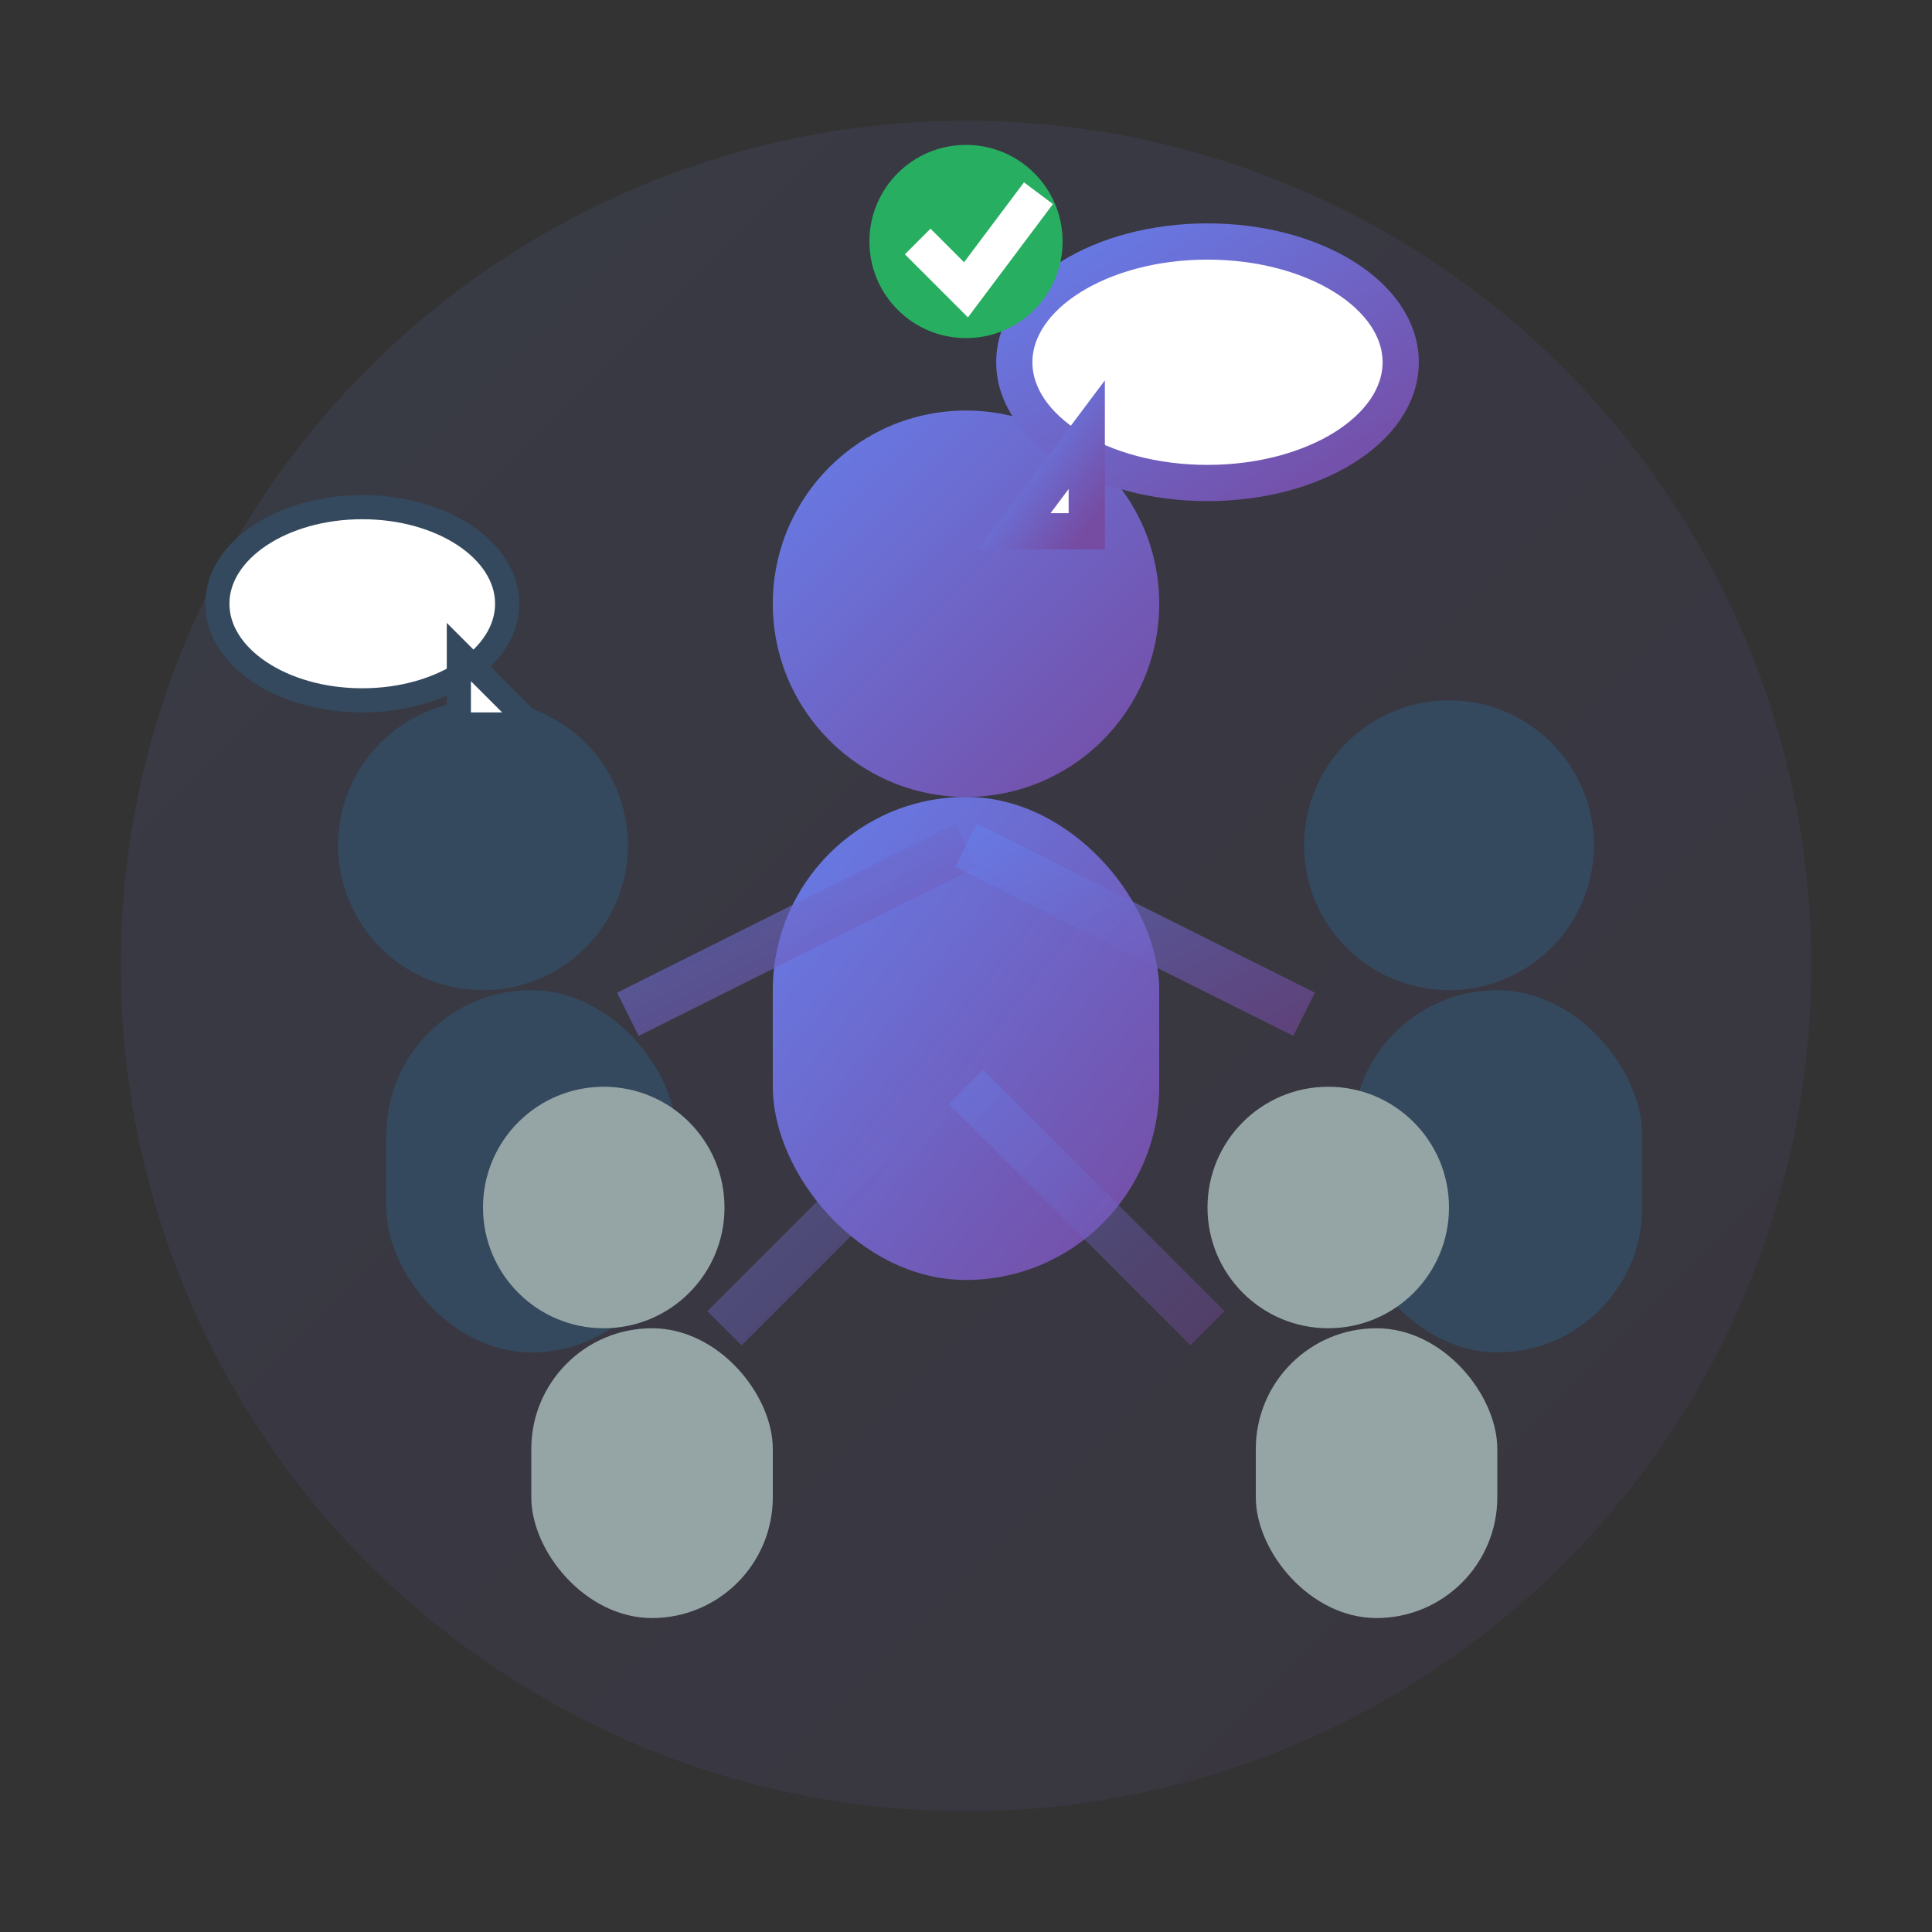 <svg xmlns="http://www.w3.org/2000/svg" viewBox="0 0 80 80" width="80" height="80">
    <rect x="0" y="0" width="80" height="80" fill="#333333" stroke="none"/>
    <defs>
        <linearGradient id="coachingGradient" x1="0%" y1="0%" x2="100%" y2="100%">
            <stop offset="0%" style="stop-color:#667eea;stop-opacity:1" />
            <stop offset="100%" style="stop-color:#764ba2;stop-opacity:1" />
        </linearGradient>
    </defs>
    
    <!-- Background circle -->
    <circle cx="40" cy="40" r="35" fill="url(#coachingGradient)" opacity="0.1"/>
    
    <!-- People group -->
    <!-- Coach/Leader -->
    <circle cx="40" cy="25" r="8" fill="url(#coachingGradient)"/>
    <rect x="32" y="33" width="16" height="20" fill="url(#coachingGradient)" rx="8"/>
    
    <!-- Team member 1 -->
    <circle cx="20" cy="35" r="6" fill="#34495e"/>
    <rect x="16" y="41" width="12" height="15" fill="#34495e" rx="6"/>
    
    <!-- Team member 2 -->
    <circle cx="60" cy="35" r="6" fill="#34495e"/>
    <rect x="56" y="41" width="12" height="15" fill="#34495e" rx="6"/>
    
    <!-- Team member 3 -->
    <circle cx="25" cy="50" r="5" fill="#95a5a6"/>
    <rect x="22" y="55" width="10" height="12" fill="#95a5a6" rx="5"/>
    
    <!-- Team member 4 -->
    <circle cx="55" cy="50" r="5" fill="#95a5a6"/>
    <rect x="52" y="55" width="10" height="12" fill="#95a5a6" rx="5"/>
    
    <!-- Connection lines -->
    <line x1="40" y1="35" x2="26" y2="42" stroke="url(#coachingGradient)" stroke-width="2" opacity="0.6"/>
    <line x1="40" y1="35" x2="54" y2="42" stroke="url(#coachingGradient)" stroke-width="2" opacity="0.6"/>
    <line x1="40" y1="45" x2="30" y2="55" stroke="url(#coachingGradient)" stroke-width="2" opacity="0.4"/>
    <line x1="40" y1="45" x2="50" y2="55" stroke="url(#coachingGradient)" stroke-width="2" opacity="0.4"/>
    
    <!-- Speech/communication bubbles -->
    <ellipse cx="50" cy="15" rx="8" ry="5" fill="white" stroke="url(#coachingGradient)" stroke-width="1.5"/>
    <polygon points="45,18 42,22 45,22" fill="white" stroke="url(#coachingGradient)" stroke-width="1.5"/>
    
    <ellipse cx="15" cy="25" rx="6" ry="4" fill="white" stroke="#34495e" stroke-width="1"/>
    <polygon points="19,27 22,30 19,30" fill="white" stroke="#34495e" stroke-width="1"/>
    
    <!-- Success indicator -->
    <circle cx="40" cy="10" r="4" fill="#27ae60"/>
    <path d="M 38 10 L 40 12 L 43 8" stroke="white" stroke-width="1.5" fill="none"/>
</svg>
